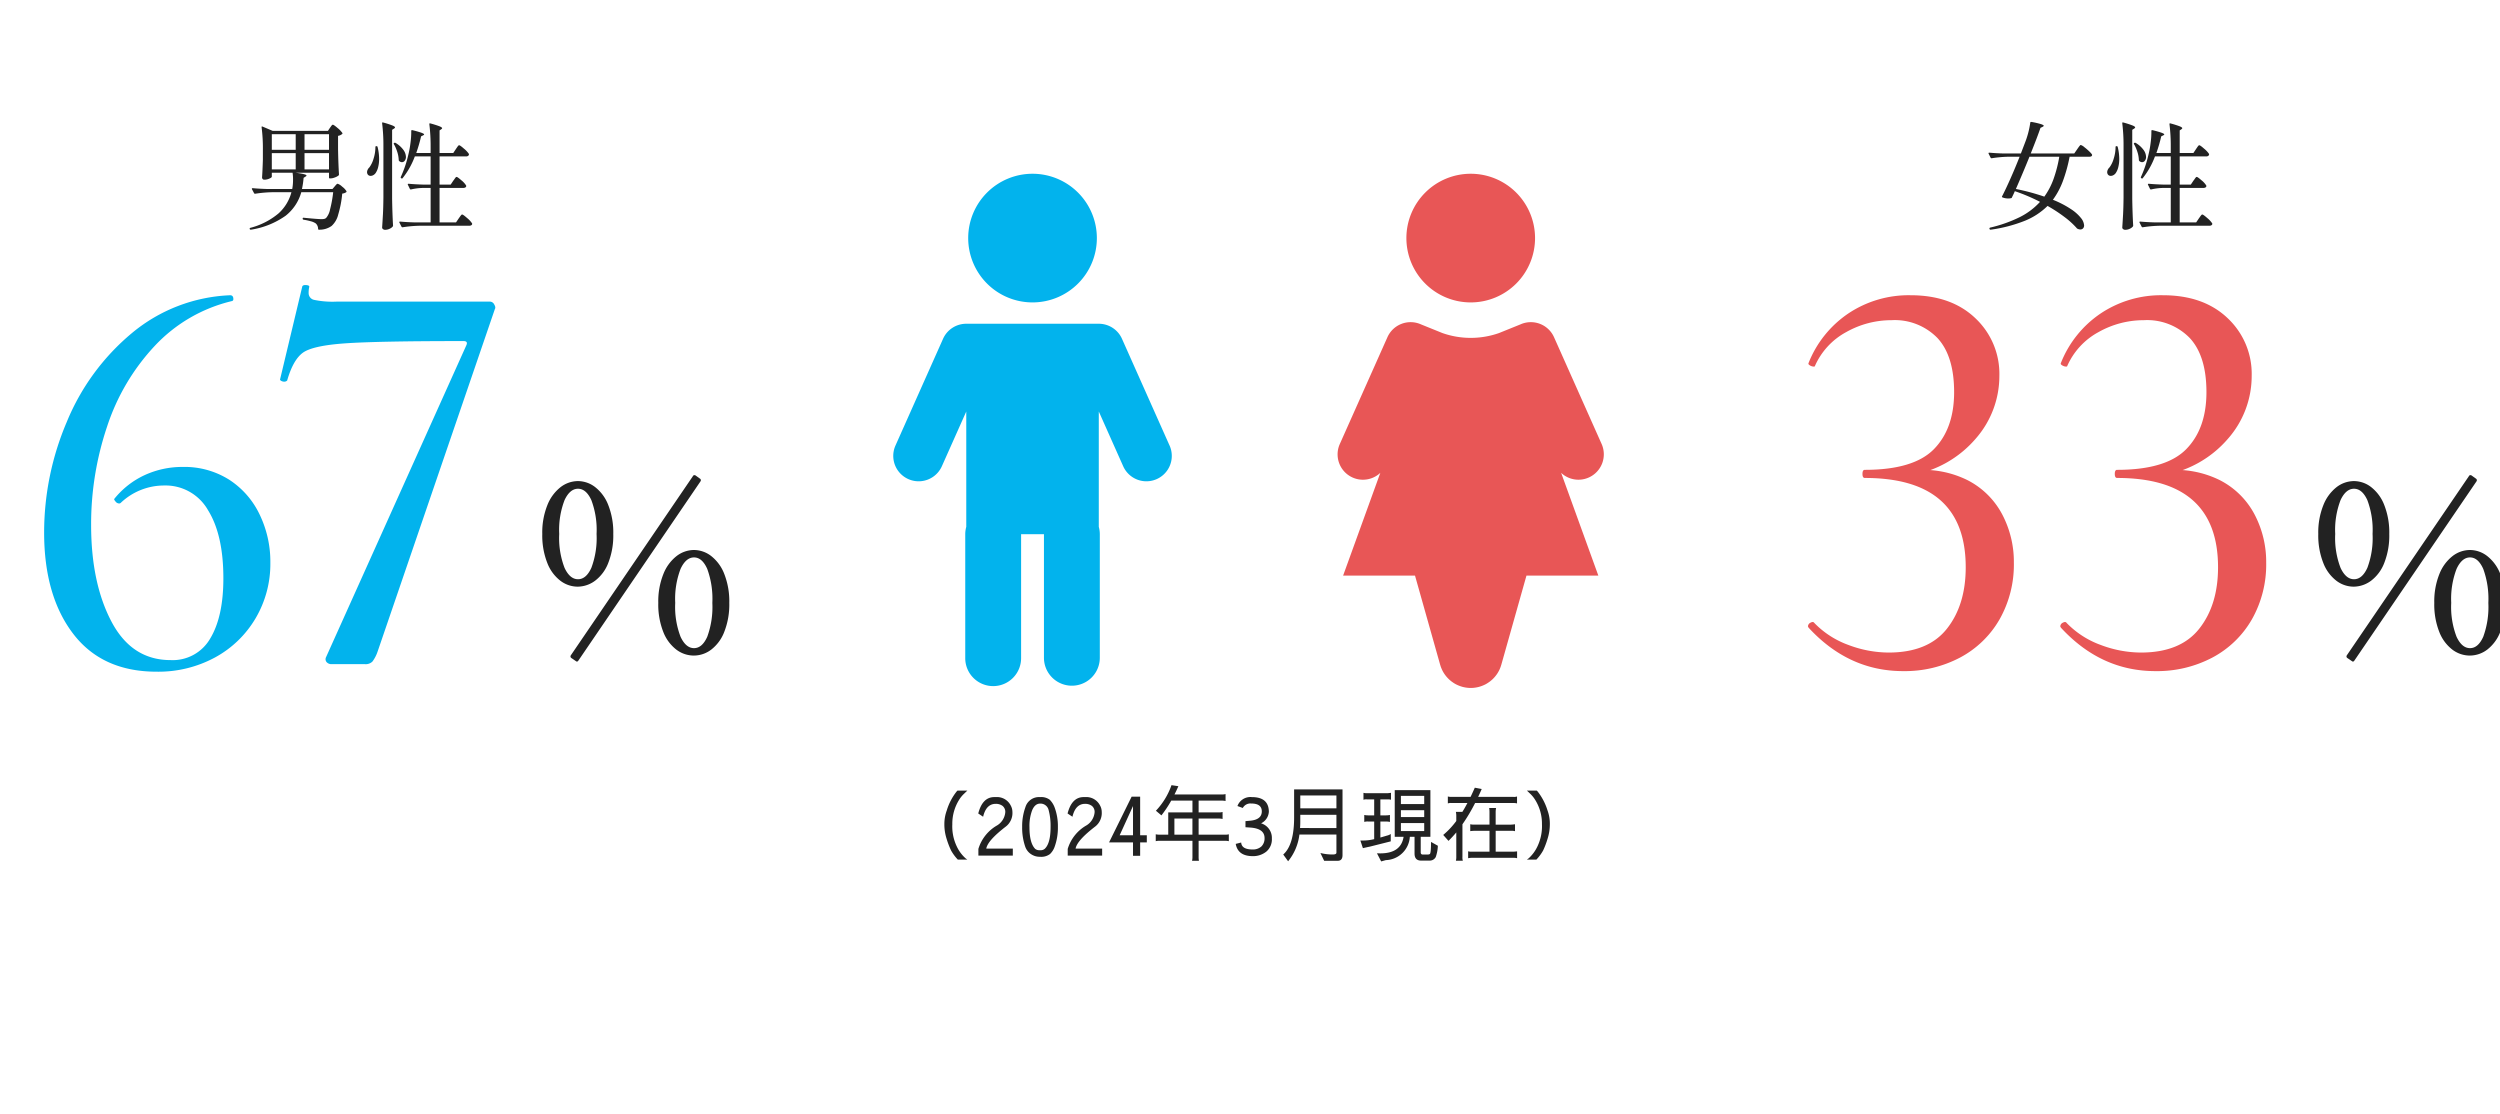<svg xmlns="http://www.w3.org/2000/svg" xmlns:xlink="http://www.w3.org/1999/xlink" width="431" height="192" viewBox="0 0 431 192">
  <defs>
    <clipPath id="clip-path">
      <path id="パス_4543" data-name="パス 4543" d="M0,0H431V192H0Z" transform="translate(-2432 -5602)" fill="#fff"/>
    </clipPath>
  </defs>
  <g id="マスクグループ_28" data-name="マスクグループ 28" transform="translate(2432 5602)" clip-path="url(#clip-path)">
    <path id="パス_4558" data-name="パス 4558" d="M-3.78-6.32a2.1,2.1,0,0,1,.76.49,2.941,2.941,0,0,1,.74.77.152.152,0,0,1-.04.2A1.574,1.574,0,0,1-3-4.62a18.286,18.286,0,0,1-.69,3.6A3.877,3.877,0,0,1-4.84.96,3.586,3.586,0,0,1-7,1.6a.141.141,0,0,1-.16-.16,1.288,1.288,0,0,0-.4-.92A2.653,2.653,0,0,0-8.41.15,9.834,9.834,0,0,0-9.66-.12.179.179,0,0,1-9.82-.3V-.32q.02-.18.18-.14,2.44.24,3.06.24a2.154,2.154,0,0,0,.47-.04.889.889,0,0,0,.33-.16,3.251,3.251,0,0,0,.69-1.51,20.166,20.166,0,0,0,.53-2.93h-5.5A7.867,7.867,0,0,1-12.74-.82a14.056,14.056,0,0,1-6,2.42h-.06a.169.169,0,0,1-.14-.1l-.02-.08q0-.1.12-.14a12.354,12.354,0,0,0,4.86-2.49,7.477,7.477,0,0,0,2.22-3.65h-3.38A21.442,21.442,0,0,0-18-4.6h-.04a.181.181,0,0,1-.16-.1l-.36-.68-.02-.08q0-.1.14-.1,1.08.1,2.42.14h4.4a8.331,8.331,0,0,0,.14-1.62,7.11,7.11,0,0,0-.08-1.18h-3.58v.68q0,.14-.42.33a2.111,2.111,0,0,1-.88.19.344.344,0,0,1-.28-.12.424.424,0,0,1-.1-.28q.08-1.12.14-3.04v-1.72a27.976,27.976,0,0,0-.22-3.88v-.04q0-.14.16-.08l1.74.74h9.54l.34-.52q.08-.1.16-.22a1.921,1.921,0,0,1,.17-.22.245.245,0,0,1,.17-.1q.16,0,.81.56a4.344,4.344,0,0,1,.83.86.141.141,0,0,1-.06.2,1.34,1.34,0,0,1-.68.3v2.3q.04,2.38.16,4.34a.271.271,0,0,1-.08.2,2.319,2.319,0,0,1-.65.34,2.2,2.2,0,0,1-.75.16h-.08a.141.141,0,0,1-.16-.16v-.82h-5.78q1.9.24,1.9.48,0,.08-.16.18l-.34.22a14.26,14.26,0,0,1-.28,1.92h5.26l.38-.44q.06-.08.23-.27T-3.78-6.32Zm-7.24-8.54h-4.12v2.68h4.12Zm5.74,0H-9.5v2.68h4.22Zm-5.74,3.26h-4.12v2.8h4.12Zm5.74,0H-9.5v2.8h4.22ZM4.1-12.84a31,31,0,0,0-.22-3.9v-.04q0-.16.18-.1a15.346,15.346,0,0,1,1.59.51q.45.19.45.33,0,.1-.16.2l-.34.22v11.9q.04,2.48.16,4.6a.293.293,0,0,1-.06.18,1.514,1.514,0,0,1-.55.39,1.781,1.781,0,0,1-.75.17.574.574,0,0,1-.37-.12.352.352,0,0,1-.15-.28q.08-1.18.14-2.29T4.1-3.98Zm12.04,6a3.555,3.555,0,0,0,.22-.3,2.583,2.583,0,0,1,.2-.27.222.222,0,0,1,.16-.09q.16,0,.83.59a3.5,3.5,0,0,1,.81.89l.02.08a.279.279,0,0,1-.15.25.708.708,0,0,1-.37.09H13.78V.34h2.84l.46-.68q.06-.08.2-.28a3.308,3.308,0,0,1,.23-.3.245.245,0,0,1,.17-.1q.16,0,.85.61a4.191,4.191,0,0,1,.85.91.223.223,0,0,1,.02.1.264.264,0,0,1-.15.23.667.667,0,0,1-.35.09H10.28a21.442,21.442,0,0,0-2.86.26H7.36a.169.169,0,0,1-.14-.1L6.86.38A.116.116,0,0,1,6.84.3q0-.1.14-.1,1.1.1,2.44.14h2.82V-5.6H11a9.9,9.9,0,0,0-2.14.26H8.8a.169.169,0,0,1-.14-.1l-.34-.7a.116.116,0,0,1-.02-.08q0-.1.14-.1,1.1.1,2.44.14h1.36v-4.86H9.52A13.5,13.5,0,0,1,7.42-7.3q-.1.14-.22.04l-.04-.02A.161.161,0,0,1,7.1-7.5a19.338,19.338,0,0,0,1.28-3.76,17.522,17.522,0,0,0,.39-2.13,13.956,13.956,0,0,0,.13-2.03q0-.18.2-.14a16.2,16.2,0,0,1,1.57.45q.45.17.45.29,0,.06-.18.16l-.34.16a26.673,26.673,0,0,1-.84,2.88h2.48v-1.06a31,31,0,0,0-.22-3.9v-.04q0-.16.18-.1a15.473,15.473,0,0,1,1.59.5q.43.18.43.32,0,.08-.14.18l-.3.2v3.9h2.36l.44-.66q.08-.12.21-.31a2.99,2.99,0,0,1,.21-.28.222.222,0,0,1,.16-.09q.16,0,.84.6a4.109,4.109,0,0,1,.84.9.346.346,0,0,1-.02.2.476.476,0,0,1-.46.22H13.78v4.86H15.7ZM5.9-13.16a.136.136,0,0,1,.06-.2.255.255,0,0,1,.24,0,4.52,4.52,0,0,1,1.35,1.21,2.137,2.137,0,0,1,.43,1.19,1.051,1.051,0,0,1-.2.66.591.591,0,0,1-.48.26.7.7,0,0,1-.48-.2.271.271,0,0,1-.08-.2,5.111,5.111,0,0,0-.26-1.39A6.6,6.6,0,0,0,5.9-13.16Zm-3.18.52a.141.141,0,0,1,.16-.16h.04a.179.179,0,0,1,.18.16,8.558,8.558,0,0,1,.26,2.04A5.644,5.644,0,0,1,3.2-9.21,3.176,3.176,0,0,1,2.78-8.2a1.209,1.209,0,0,1-.4.38.945.945,0,0,1-.48.14.59.59,0,0,1-.5-.24.705.705,0,0,1-.12-.4,1,1,0,0,1,.11-.43,1.218,1.218,0,0,1,.29-.39,4.76,4.76,0,0,0,.72-1.5A6.53,6.53,0,0,0,2.72-12.64Z" transform="translate(-2370 -5564)" fill="#222"/>
    <path id="パス_4559" data-name="パス 4559" d="M-3.9-12.26q.08-.12.23-.33a3.769,3.769,0,0,1,.24-.31.245.245,0,0,1,.17-.1,1.744,1.744,0,0,1,.6.37,10.3,10.3,0,0,1,.91.79q.43.42.43.56-.02.3-.48.3H-5.2A26.334,26.334,0,0,1-6.37-6.75,13.309,13.309,0,0,1-8.08-3.56,16.883,16.883,0,0,1-4.97-1.95,7.268,7.268,0,0,1-3.23-.4,2.244,2.244,0,0,1-2.7.86a.711.711,0,0,1-.18.51.63.63,0,0,1-.48.19,1.029,1.029,0,0,1-.46-.12.238.238,0,0,1-.16-.12A13.889,13.889,0,0,0-6.03-.55,26.375,26.375,0,0,0-9-2.5,11.925,11.925,0,0,1-12.91.06,25.106,25.106,0,0,1-18.8,1.6h-.04A.157.157,0,0,1-19,1.48l-.02-.04V1.4a.157.157,0,0,1,.12-.16A23.6,23.6,0,0,0-13.79-.57,11.929,11.929,0,0,0-10.3-3.2a31.351,31.351,0,0,0-4.34-1.84q-.24.56-.5,1.06a.156.156,0,0,1-.14.14,1.9,1.9,0,0,1-.5.06,2.882,2.882,0,0,1-.98-.18.193.193,0,0,1-.1-.09.116.116,0,0,1,.02-.11q.64-1.24,1.46-3.09t1.56-3.73h-1.94a21.443,21.443,0,0,0-2.86.26h-.06a.169.169,0,0,1-.14-.1l-.34-.68a.116.116,0,0,1-.02-.08q0-.1.14-.1,1.1.1,2.44.14h3l.68-1.78a15.133,15.133,0,0,0,.94-3.54q.02-.14.2-.12a13.607,13.607,0,0,1,1.65.38q.47.16.47.28,0,.08-.18.18l-.38.18q-.52,1.52-1.68,4.42h7.5Zm-8.22,1.28q-1.04,2.58-2.34,5.56A37.727,37.727,0,0,1-9.56-4.1,12.267,12.267,0,0,0-7.98-7.11a22.49,22.49,0,0,0,1-3.87ZM4.1-12.84a31,31,0,0,0-.22-3.9v-.04q0-.16.18-.1a15.346,15.346,0,0,1,1.59.51q.45.19.45.33,0,.1-.16.2l-.34.22v11.9q.04,2.48.16,4.6a.293.293,0,0,1-.06.18,1.514,1.514,0,0,1-.55.39,1.781,1.781,0,0,1-.75.17.574.574,0,0,1-.37-.12.352.352,0,0,1-.15-.28q.08-1.18.14-2.29T4.1-3.98Zm12.04,6a3.555,3.555,0,0,0,.22-.3,2.583,2.583,0,0,1,.2-.27.222.222,0,0,1,.16-.09q.16,0,.83.59a3.5,3.5,0,0,1,.81.89l.02.08a.279.279,0,0,1-.15.25.708.708,0,0,1-.37.09H13.78V.34h2.84l.46-.68q.06-.08.2-.28a3.308,3.308,0,0,1,.23-.3.245.245,0,0,1,.17-.1q.16,0,.85.61a4.191,4.191,0,0,1,.85.91.223.223,0,0,1,.02.1.264.264,0,0,1-.15.23.667.667,0,0,1-.35.09H10.28a21.442,21.442,0,0,0-2.86.26H7.36a.169.169,0,0,1-.14-.1L6.86.38A.116.116,0,0,1,6.84.3q0-.1.14-.1,1.1.1,2.44.14h2.82V-5.6H11a9.9,9.9,0,0,0-2.14.26H8.8a.169.169,0,0,1-.14-.1l-.34-.7a.116.116,0,0,1-.02-.08q0-.1.14-.1,1.1.1,2.44.14h1.36v-4.86H9.52A13.5,13.5,0,0,1,7.42-7.3q-.1.14-.22.04l-.04-.02A.161.161,0,0,1,7.1-7.5a19.338,19.338,0,0,0,1.28-3.76,17.522,17.522,0,0,0,.39-2.13,13.956,13.956,0,0,0,.13-2.03q0-.18.2-.14a16.2,16.2,0,0,1,1.57.45q.45.17.45.29,0,.06-.18.16l-.34.16a26.673,26.673,0,0,1-.84,2.88h2.48v-1.06a31,31,0,0,0-.22-3.9v-.04q0-.16.18-.1a15.473,15.473,0,0,1,1.59.5q.43.18.43.32,0,.08-.14.18l-.3.2v3.9h2.36l.44-.66q.08-.12.21-.31a2.99,2.99,0,0,1,.21-.28.222.222,0,0,1,.16-.09q.16,0,.84.6a4.109,4.109,0,0,1,.84.9.346.346,0,0,1-.02.2.476.476,0,0,1-.46.22H13.78v4.86H15.7ZM5.9-13.16a.136.136,0,0,1,.06-.2.255.255,0,0,1,.24,0,4.52,4.52,0,0,1,1.35,1.21,2.137,2.137,0,0,1,.43,1.19,1.051,1.051,0,0,1-.2.66.591.591,0,0,1-.48.26.7.7,0,0,1-.48-.2.271.271,0,0,1-.08-.2,5.111,5.111,0,0,0-.26-1.39A6.6,6.6,0,0,0,5.9-13.16Zm-3.18.52a.141.141,0,0,1,.16-.16h.04a.179.179,0,0,1,.18.16,8.558,8.558,0,0,1,.26,2.04A5.644,5.644,0,0,1,3.2-9.21,3.176,3.176,0,0,1,2.78-8.2a1.209,1.209,0,0,1-.4.38.945.945,0,0,1-.48.14.59.59,0,0,1-.5-.24.705.705,0,0,1-.12-.4,1,1,0,0,1,.11-.43,1.218,1.218,0,0,1,.29-.39,4.76,4.76,0,0,0,.72-1.5A6.53,6.53,0,0,0,2.72-12.64Z" transform="translate(-2070 -5564)" fill="#222"/>
    <path id="パス_4551" data-name="パス 4551" d="M30.24-30a.33.33,0,0,1,.12.48L9.32,1.36q-.2.32-.44.12L8.12.96A.33.33,0,0,1,8,.48L29.04-30.4a.293.293,0,0,1,.22-.18.362.362,0,0,1,.26.06ZM9.16-11.36A4.945,4.945,0,0,1,6.2-12.38a7.046,7.046,0,0,1-2.26-3.08,12.913,12.913,0,0,1-.86-4.98,12.652,12.652,0,0,1,.88-4.98,7.333,7.333,0,0,1,2.28-3.1,4.938,4.938,0,0,1,3-1.04,4.884,4.884,0,0,1,2.96,1.04,7.2,7.2,0,0,1,2.26,3.1,12.913,12.913,0,0,1,.86,4.98,12.913,12.913,0,0,1-.86,4.98,6.974,6.974,0,0,1-2.28,3.08A5.087,5.087,0,0,1,9.16-11.36Zm.08-1.28q1.4,0,2.3-1.96a14.6,14.6,0,0,0,.9-5.84,14.6,14.6,0,0,0-.9-5.84q-.9-1.96-2.3-1.96T6.92-26.28A14.311,14.311,0,0,0,6-20.44a14.311,14.311,0,0,0,.92,5.84Q7.84-12.64,9.24-12.64ZM29.2.52a5,5,0,0,1-3-1.02,7.056,7.056,0,0,1-2.26-3.06,12.88,12.88,0,0,1-.86-5,12.652,12.652,0,0,1,.88-4.98,7.333,7.333,0,0,1,2.28-3.1,4.938,4.938,0,0,1,3-1.04,4.884,4.884,0,0,1,2.96,1.04,7.2,7.2,0,0,1,2.26,3.1,12.913,12.913,0,0,1,.86,4.98,12.913,12.913,0,0,1-.86,4.98A7.046,7.046,0,0,1,32.2-.5,5,5,0,0,1,29.2.52Zm.04-1.28q1.4,0,2.28-1.96a14.9,14.9,0,0,0,.88-5.84,15.054,15.054,0,0,0-.88-5.86q-.88-1.98-2.28-1.98t-2.32,1.98A14.462,14.462,0,0,0,26-8.56a14.311,14.311,0,0,0,.92,5.84Q27.84-.76,29.24-.76Z" transform="translate(-2035.409 -5489.5)" fill="#222"/>
    <path id="パス_4552" data-name="パス 4552" d="M30.24-30a.33.33,0,0,1,.12.48L9.32,1.36q-.2.32-.44.12L8.12.96A.33.33,0,0,1,8,.48L29.04-30.4a.293.293,0,0,1,.22-.18.362.362,0,0,1,.26.06ZM9.16-11.36A4.945,4.945,0,0,1,6.2-12.38a7.046,7.046,0,0,1-2.26-3.08,12.913,12.913,0,0,1-.86-4.98,12.652,12.652,0,0,1,.88-4.98,7.333,7.333,0,0,1,2.28-3.1,4.938,4.938,0,0,1,3-1.04,4.884,4.884,0,0,1,2.96,1.04,7.2,7.2,0,0,1,2.26,3.1,12.913,12.913,0,0,1,.86,4.98,12.913,12.913,0,0,1-.86,4.98,6.974,6.974,0,0,1-2.28,3.08A5.087,5.087,0,0,1,9.16-11.36Zm.08-1.28q1.4,0,2.3-1.96a14.6,14.6,0,0,0,.9-5.84,14.6,14.6,0,0,0-.9-5.84q-.9-1.96-2.3-1.96T6.92-26.28A14.311,14.311,0,0,0,6-20.44a14.311,14.311,0,0,0,.92,5.84Q7.84-12.64,9.24-12.64ZM29.2.52a5,5,0,0,1-3-1.02,7.056,7.056,0,0,1-2.26-3.06,12.88,12.88,0,0,1-.86-5,12.652,12.652,0,0,1,.88-4.98,7.333,7.333,0,0,1,2.28-3.1,4.938,4.938,0,0,1,3-1.04,4.884,4.884,0,0,1,2.96,1.04,7.2,7.2,0,0,1,2.26,3.1,12.913,12.913,0,0,1,.86,4.98,12.913,12.913,0,0,1-.86,4.98A7.046,7.046,0,0,1,32.2-.5,5,5,0,0,1,29.2.52Zm.04-1.28q1.4,0,2.28-1.96a14.9,14.9,0,0,0,.88-5.84,15.054,15.054,0,0,0-.88-5.86q-.88-1.98-2.28-1.98t-2.32,1.98A14.462,14.462,0,0,0,26-8.56a14.311,14.311,0,0,0,.92,5.84Q27.84-.76,29.24-.76Z" transform="translate(-2341.591 -5489.5)" fill="#222"/>
    <path id="パス_4547" data-name="パス 4547" d="M-67,1.2q-9.4,0-16.3-7.5l-.1-.2a.739.739,0,0,1,.45-.65q.45-.25.65.05a15.542,15.542,0,0,0,5.9,3.8A19.725,19.725,0,0,0-69.5-2q6.8,0,10.05-4.1t3.25-10.6q0-15.4-17.4-15.4-.4,0-.4-.7t.4-.7q8.4,0,11.9-3.55t3.5-9.85q0-6.2-2.85-9.3A10.259,10.259,0,0,0-69-59.3a15.862,15.862,0,0,0-7.8,2.05,12.261,12.261,0,0,0-5.4,5.85q0,.1-.2.1a1.325,1.325,0,0,1-.65-.2q-.35-.2-.25-.4a18.5,18.5,0,0,1,6.85-8.55A18.709,18.709,0,0,1-65.7-63.6q7,0,11.15,3.95A13.156,13.156,0,0,1-50.4-49.7a16.384,16.384,0,0,1-4.1,10.85,18.794,18.794,0,0,1-11,6.25l.2-.8a17.145,17.145,0,0,1,9.45,1.7,13.927,13.927,0,0,1,5.95,5.9,17.547,17.547,0,0,1,2,8.3,19.168,19.168,0,0,1-2.45,9.75,17.048,17.048,0,0,1-6.8,6.6A20.389,20.389,0,0,1-67,1.2Zm43.5,0q-9.4,0-16.3-7.5l-.1-.2a.739.739,0,0,1,.45-.65q.45-.25.65.05a15.542,15.542,0,0,0,5.9,3.8A19.725,19.725,0,0,0-26-2q6.8,0,10.05-4.1t3.25-10.6q0-15.4-17.4-15.4-.4,0-.4-.7t.4-.7q8.4,0,11.9-3.55t3.5-9.85q0-6.2-2.85-9.3a10.259,10.259,0,0,0-7.95-3.1,15.862,15.862,0,0,0-7.8,2.05,12.261,12.261,0,0,0-5.4,5.85q0,.1-.2.1a1.325,1.325,0,0,1-.65-.2q-.35-.2-.25-.4a18.5,18.5,0,0,1,6.85-8.55A18.709,18.709,0,0,1-22.2-63.6q7,0,11.15,3.95A13.156,13.156,0,0,1-6.9-49.7,16.384,16.384,0,0,1-11-38.85,18.794,18.794,0,0,1-22-32.6l.2-.8a17.145,17.145,0,0,1,9.45,1.7A13.927,13.927,0,0,1-6.4-25.8a17.547,17.547,0,0,1,2,8.3A19.168,19.168,0,0,1-6.85-7.75a17.048,17.048,0,0,1-6.8,6.6A20.389,20.389,0,0,1-23.5,1.2Z" transform="translate(-2036.909 -5487.5)" fill="#e85656"/>
    <path id="パス_4548" data-name="パス 4548" d="M-57.4-34a14.4,14.4,0,0,1,8,2.2,14.591,14.591,0,0,1,5.25,6,18.706,18.706,0,0,1,1.85,8.3,18.464,18.464,0,0,1-2.55,9.6,18.169,18.169,0,0,1-7,6.75A20.488,20.488,0,0,1-61.9,1.3q-9.4,0-14.4-6.55t-5-17.45a48.582,48.582,0,0,1,3.9-19.05,39.366,39.366,0,0,1,11.2-15.3,28.221,28.221,0,0,1,17-6.55.489.489,0,0,1,.5.45q.1.45-.2.55a26.648,26.648,0,0,0-13.3,7.7,37.289,37.289,0,0,0-8.25,13.95A52.657,52.657,0,0,0-73.2-24q0,10,3.5,16.65T-59.5-.7a7.453,7.453,0,0,0,6.85-3.75Q-50.4-8.2-50.4-14.8q0-7.5-2.65-11.75A8.408,8.408,0,0,0-60.6-30.8a10.845,10.845,0,0,0-7.5,3,.407.407,0,0,1-.3.1.824.824,0,0,1-.6-.35q-.3-.35-.2-.45a14.527,14.527,0,0,1,5.25-4.1A15.512,15.512,0,0,1-57.4-34ZM-23.8-2.2a6.231,6.231,0,0,1-.9,1.75A1.66,1.66,0,0,1-26,0h-5.7a1.12,1.12,0,0,1-.9-.35.775.775,0,0,1-.1-.85L-8.5-55q.3-.7-.5-.7-14.9,0-20.5.4t-7.25,1.65Q-38.4-52.4-39.4-48.9a.678.678,0,0,1-.5.2,1.049,1.049,0,0,1-.55-.15q-.25-.15-.15-.35l3.8-15.9q.1-.3.7-.25t.5.35a4.207,4.207,0,0,0-.1,1,1.187,1.187,0,0,0,.95,1.2,15.588,15.588,0,0,0,3.85.3H-4.4a.844.844,0,0,1,.7.5q.3.5.1.8Z" transform="translate(-2343.091 -5487.5)" fill="#02b3ed"/>
    <path id="パス_4546" data-name="パス 4546" d="M-52.192-5.376a8.175,8.175,0,0,0,.406,2.548,14.047,14.047,0,0,0,.756,1.96A7.809,7.809,0,0,0-49.868.7h1.638l-.308-.224A6.456,6.456,0,0,1-50.064-1.6,7.988,7.988,0,0,1-50.82-5.4a7.751,7.751,0,0,1,1.19-4.242,5.087,5.087,0,0,1,.812-.994q.448-.434.588-.56h-1.708l-.154.168a9.924,9.924,0,0,0-1.694,3.276A6.778,6.778,0,0,0-52.192-5.376Zm8.862-3.542a1.907,1.907,0,0,1,1.162.35,1.314,1.314,0,0,1,.476,1.134,2.948,2.948,0,0,1-1.54,2.31,7.006,7.006,0,0,0-3.094,3.976V0h5.936V-1.2h-4.578q.238-1.4,3.4-3.822A2.949,2.949,0,0,0-40.46-7.532a2.277,2.277,0,0,0-.266-1.05,2.659,2.659,0,0,0-2.6-1.5h-.252q-2.044,0-2.772,2.828l.84.56Q-44.982-8.918-43.33-8.918Zm5.082,7.392a2.537,2.537,0,0,0,.966,1.26A2.684,2.684,0,0,0-35.714.21h.014a2.516,2.516,0,0,0,1.722-.476,3.209,3.209,0,0,0,.8-1.26,9.625,9.625,0,0,0,.56-3.388v-.014a9.267,9.267,0,0,0-.588-3.43,3.762,3.762,0,0,0-.812-1.26,2.46,2.46,0,0,0-1.68-.462h-.014A2.442,2.442,0,0,0-38.22-8.344a9.711,9.711,0,0,0-.56,3.416A10.052,10.052,0,0,0-38.248-1.526Zm2.562-7.434a1.441,1.441,0,0,1,1.47,1.12,10.544,10.544,0,0,1,.336,2.926q0,2.786-.994,3.738a1.078,1.078,0,0,1-.826.252,1.167,1.167,0,0,1-.826-.224q-.994-.994-.994-3.752a7.617,7.617,0,0,1,.476-2.94Q-36.554-8.96-35.686-8.96Zm7.756.042a1.907,1.907,0,0,1,1.162.35,1.314,1.314,0,0,1,.476,1.134,2.948,2.948,0,0,1-1.54,2.31,7.006,7.006,0,0,0-3.094,3.976V0h5.936V-1.2h-4.578q.238-1.4,3.4-3.822A2.949,2.949,0,0,0-25.06-7.532a2.277,2.277,0,0,0-.266-1.05,2.659,2.659,0,0,0-2.6-1.5h-.252q-2.044,0-2.772,2.828l.84.56Q-29.582-8.918-27.93-8.918Zm9.492,8.96v-2.31h1.148V-3.5h-1.148v-6.65h-1.47L-23.8-2.268h4.13V.042ZM-19.67-3.5h-2.3l2.3-5.04Zm6.636-8.638a12.279,12.279,0,0,1-2.688,4.41l.952.8a20.467,20.467,0,0,0,1.694-2.548h3.654v2.03h-4.172V-3.6h-1.512a3.458,3.458,0,0,1-.644-.07v1.19a2.651,2.651,0,0,1,.616-.07h5.712V.238A2.629,2.629,0,0,1-9.492.9H-8.3A3.177,3.177,0,0,1-8.358.252v-2.8h4.564a2.78,2.78,0,0,1,.644.07v-1.19a2.539,2.539,0,0,1-.616.07H-8.358V-6.384H-5.04a3.8,3.8,0,0,1,.812.07v-1.2a2.383,2.383,0,0,1-.77.07h-3.36v-2.03h4a2.78,2.78,0,0,1,.644.07V-10.6a2.715,2.715,0,0,1-.63.07h-8.176q.35-.686.672-1.428Zm.5,8.54V-6.384h3.108V-3.6ZM2.534-7.616q0,1.428-2.03,1.61l-.784.07v1.05l.812.056Q3.01-4.662,3.01-3.024a1.948,1.948,0,0,1-.532,1.442,2.176,2.176,0,0,1-1.54.532q-1.876,0-1.96-1.2l-.938.238Q-1.582.1.994.1A3.643,3.643,0,0,0,3.318-.686,2.753,2.753,0,0,0,4.27-2.94,2.614,2.614,0,0,0,2.408-5.558a2.381,2.381,0,0,0,1.344-2.03Q3.7-10.08.826-10.08A2.389,2.389,0,0,0-1.666-8.54l.924.336a1.482,1.482,0,0,1,1.456-.77Q2.534-8.974,2.534-7.616ZM16.45-.084V-11.41H8.106v4.844q0,4.732-1.876,6.384L7.07.98A8.947,8.947,0,0,0,9.016-3.626H15.4V-.5q0,.266-.462.308a8.18,8.18,0,0,1-2.3-.252L13.286.9h2.338Q16.45.9,16.45-.084ZM9.17-8.148V-10.36H15.4v2.212Zm-.042,3.4q.042-.532.042-1.078v-1.2H15.4v2.282ZM21.154-1.54l3.612-.91V-3.724a1.6,1.6,0,0,1-.6.266l-1.19.35V-5.866H24.01a2.651,2.651,0,0,1,.616.07V-7a3.631,3.631,0,0,1-.784.07h-.868V-9.688h1.358a1.587,1.587,0,0,1,.476.07v-1.2l-.588.07H20.636a2.053,2.053,0,0,1-.574-.07v1.2a1.36,1.36,0,0,1,.616-.07H21.91V-6.93h-.994A3.245,3.245,0,0,1,20.2-7v1.2a1.984,1.984,0,0,1,.686-.07H21.91v3.038a8.009,8.009,0,0,1-2,.238H19.53l.434,1.316Q20.664-1.442,21.154-1.54ZM30.226-.182q-.294-.028-.294-.378V-3.234H31.6v-8.05H25.452v8.05h1.526Q26.53-.378,22.96-.378q-.28,0-.574-.014l.728,1.4.812-.224a4.284,4.284,0,0,0,4.13-4.018h.812V-.35Q28.868.868,30,.868h1.512A1.164,1.164,0,0,0,32.522.252a6.456,6.456,0,0,0,.364-1.946L31.71-2.352q0,1.932-.21,2.086a.678.678,0,0,1-.392.084Zm.308-6.454H26.516v-1.19h4.018Zm0,2.408H26.516V-5.6h4.018ZM26.516-10.29h4.018v1.414H26.516Zm9.548,3.43v.9A13.77,13.77,0,0,1,33.81-3.556l.91,1.022q.686-.672,1.344-1.456V.224a2.5,2.5,0,0,1-.07.672h1.2a1.921,1.921,0,0,1-.07-.672V-5.39a30.707,30.707,0,0,0,2.184-3.668H45.99a1.938,1.938,0,0,1,.546.07v-1.2a1.413,1.413,0,0,1-.63.07H39.83q.322-.658.616-1.358l-1.19-.224q-.364.826-.728,1.582H35.294a2.137,2.137,0,0,1-.686-.07v1.2a1.578,1.578,0,0,1,.672-.07h2.7q-.42.812-.868,1.526h-1.12A3.032,3.032,0,0,1,36.064-6.86Zm6.79,6.188v-3.6h2.66a2.234,2.234,0,0,1,.672.07V-5.4a5.9,5.9,0,0,1-1.134.07h-2.2V-7.518a3.968,3.968,0,0,1,.07-.686h-1.19a4,4,0,0,1,.056.686v2.184H39.13a2.629,2.629,0,0,1-.658-.07v1.19a7.515,7.515,0,0,1,1.134-.056H41.79v3.6H38.724a1.75,1.75,0,0,1-.616-.07v1.2a2.539,2.539,0,0,1,.616-.07h7.322a1.777,1.777,0,0,1,.5.07V-.728a6.209,6.209,0,0,1-1.064.056ZM52.192-5.4a8.262,8.262,0,0,1-.406,2.548A13.706,13.706,0,0,1,51.03-.868,7.809,7.809,0,0,1,49.868.7H48.23l.308-.224A6.456,6.456,0,0,0,50.064-1.6a8.091,8.091,0,0,0,.77-3.808,7.729,7.729,0,0,0-1.2-4.242,5.087,5.087,0,0,0-.812-.994q-.448-.434-.588-.56h1.708l.154.168a10.081,10.081,0,0,1,1.694,3.248A6.7,6.7,0,0,1,52.192-5.4Z" transform="translate(-2217 -5454.5)" fill="#222"/>
    <g id="グループ_6014" data-name="グループ 6014" transform="translate(-2201.395 -5572.044)">
      <path id="パス_4289" data-name="パス 4289" d="M38.76,22.476a11.09,11.09,0,1,0-11.09-11.09,11.09,11.09,0,0,0,11.09,11.09" transform="translate(-15.813 -0.296)" fill="#e85656"/>
      <path id="パス_4290" data-name="パス 4290" d="M43.3,86.779A4.377,4.377,0,0,0,45.515,81L37.31,62.592a4.377,4.377,0,0,0-5.78-2.215l-3.707,1.5a14.722,14.722,0,0,1-9.749,0l-3.707-1.5a4.378,4.378,0,0,0-5.78,2.215L.381,81a4.37,4.37,0,0,0,6.982,4.973L.947,103.69H13.342l4.329,15.342c.015.054.034.106.051.16.022.072.043.143.068.214.037.106.079.209.123.311.019.045.036.092.057.138a5.417,5.417,0,0,0,.5.874c.012.018.027.035.039.053q.123.172.259.332c.033.039.067.075.1.114.074.082.149.162.227.24.045.045.092.09.139.134q.107.1.22.191c.054.045.108.091.164.134.079.061.162.117.244.174s.141.1.214.142c.114.07.23.137.348.2.056.029.114.054.171.081.1.047.2.092.3.133.054.022.109.042.164.063.12.044.24.084.363.12.028.008.054.019.082.027l.052.012c.065.017.129.032.195.046s.137.03.206.043.128.023.192.032.155.021.232.029c.056.006.111.013.168.017.125.009.249.015.373.015h.059c.123,0,.248-.006.372-.015.057,0,.112-.011.168-.017.077-.008.154-.017.231-.029s.128-.021.192-.032.138-.027.206-.043.13-.029.194-.046l.052-.012c.028-.008.055-.019.083-.027q.183-.053.361-.119c.055-.021.11-.041.165-.063.1-.041.2-.085.3-.132.057-.027.116-.053.173-.083.117-.06.23-.126.342-.2.076-.047.15-.1.222-.147s.163-.111.241-.171c.057-.043.111-.09.166-.135q.111-.092.218-.189c.048-.044.094-.089.14-.135q.116-.116.225-.239c.034-.039.069-.076.1-.115q.134-.159.257-.331c.013-.018.028-.036.041-.054a5.466,5.466,0,0,0,.5-.874c.021-.045.038-.092.057-.138.043-.1.085-.2.122-.31.025-.071.046-.142.069-.214.016-.054.036-.105.051-.16l4.329-15.342H44.948L38.533,85.972a4.35,4.35,0,0,0,4.767.807" transform="translate(0 -34.413)" fill="#e85656"/>
    </g>
    <g id="グループ_6015" data-name="グループ 6015" transform="translate(-2278 -5572.044)">
      <path id="パス_4291" data-name="パス 4291" d="M202.189,22.18A11.09,11.09,0,1,0,191.1,11.09a11.09,11.09,0,0,0,11.09,11.09" transform="translate(-178.182)" fill="#02b3ed"/>
      <path id="パス_4292" data-name="パス 4292" d="M208.59,81.339l-8.205-18.406a4.374,4.374,0,0,0-4-2.593v0H173.539v0a4.374,4.374,0,0,0-4,2.593l-8.205,18.406a4.377,4.377,0,1,0,8,3.564l4.207-9.437V95.352a4.8,4.8,0,0,0-.176,1.273v21.3a4.815,4.815,0,1,0,9.629,0v-21.3h3.939v21.3a4.815,4.815,0,1,0,9.63,0v-21.3a4.82,4.82,0,0,0-.176-1.273V75.465l4.207,9.438a4.377,4.377,0,1,0,8-3.564" transform="translate(-160.956 -34.481)" fill="#02b3ed"/>
    </g>
  </g>
</svg>
